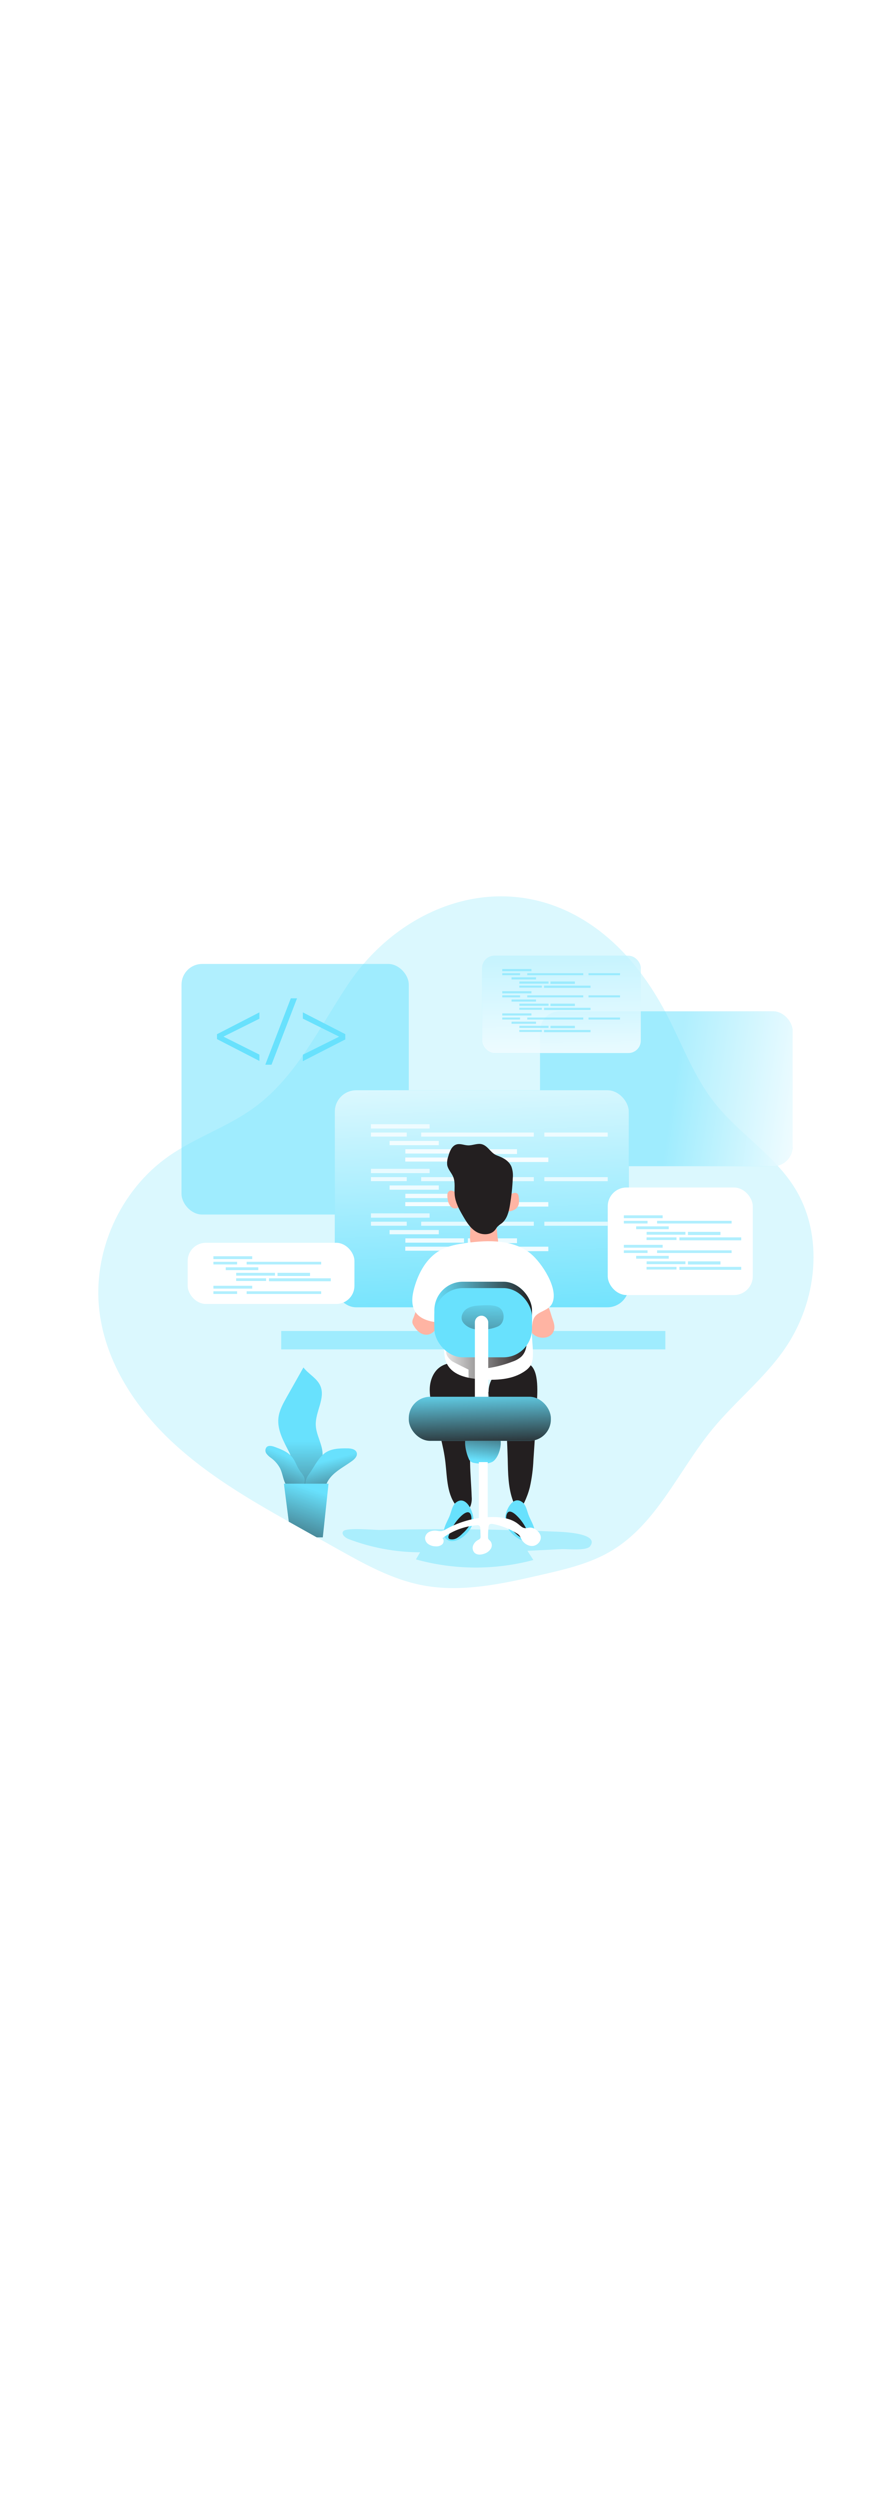 <svg id="_0178_coding_2" xmlns="http://www.w3.org/2000/svg" xmlns:xlink="http://www.w3.org/1999/xlink" viewBox="0 0 500 500" data-imageid="coding-3-75" imageName="Coding 3" class="illustrations_image" style="width: 179px;"><defs><style>.cls-1_coding-3-75{fill:url(#linear-gradient);}.cls-1_coding-3-75,.cls-2_coding-3-75,.cls-3_coding-3-75,.cls-4_coding-3-75,.cls-5_coding-3-75,.cls-6_coding-3-75,.cls-7_coding-3-75,.cls-8_coding-3-75,.cls-9_coding-3-75,.cls-10_coding-3-75,.cls-11_coding-3-75,.cls-12_coding-3-75,.cls-13_coding-3-75,.cls-14_coding-3-75,.cls-15_coding-3-75,.cls-16_coding-3-75,.cls-17_coding-3-75,.cls-18_coding-3-75,.cls-19_coding-3-75,.cls-20_coding-3-75,.cls-21_coding-3-75,.cls-22_coding-3-75,.cls-23_coding-3-75,.cls-24_coding-3-75,.cls-25_coding-3-75,.cls-26_coding-3-75,.cls-27_coding-3-75,.cls-28_coding-3-75,.cls-29_coding-3-75,.cls-30_coding-3-75,.cls-31_coding-3-75,.cls-32_coding-3-75,.cls-33_coding-3-75,.cls-34_coding-3-75,.cls-35_coding-3-75,.cls-36_coding-3-75,.cls-37_coding-3-75,.cls-38_coding-3-75,.cls-39_coding-3-75,.cls-40_coding-3-75,.cls-41_coding-3-75,.cls-42_coding-3-75,.cls-43_coding-3-75,.cls-44_coding-3-75,.cls-45_coding-3-75,.cls-46_coding-3-75,.cls-47_coding-3-75{stroke-width:0px;}.cls-2_coding-3-75,.cls-34_coding-3-75,.cls-43_coding-3-75{isolation:isolate;}.cls-2_coding-3-75,.cls-34_coding-3-75,.cls-43_coding-3-75,.cls-47_coding-3-75{fill:#68e1fd;}.cls-2_coding-3-75,.cls-48_coding-3-75{opacity:.52;}.cls-3_coding-3-75{fill:url(#linear-gradient-38-coding-3-75);}.cls-4_coding-3-75{fill:url(#linear-gradient-33-coding-3-75);}.cls-5_coding-3-75{fill:url(#linear-gradient-29-coding-3-75);}.cls-6_coding-3-75{fill:url(#linear-gradient-32-coding-3-75);}.cls-7_coding-3-75{fill:url(#linear-gradient-30-coding-3-75);}.cls-8_coding-3-75{fill:url(#linear-gradient-31-coding-3-75);}.cls-9_coding-3-75{fill:url(#linear-gradient-36-coding-3-75);}.cls-10_coding-3-75{fill:url(#linear-gradient-39-coding-3-75);}.cls-11_coding-3-75{fill:url(#linear-gradient-34-coding-3-75);}.cls-12_coding-3-75{fill:url(#linear-gradient-37-coding-3-75);}.cls-13_coding-3-75{fill:url(#linear-gradient-35-coding-3-75);}.cls-14_coding-3-75{fill:url(#linear-gradient-28-coding-3-75);}.cls-15_coding-3-75{fill:url(#linear-gradient-25-coding-3-75);}.cls-16_coding-3-75{fill:url(#linear-gradient-11-coding-3-75);}.cls-17_coding-3-75{fill:url(#linear-gradient-12-coding-3-75);}.cls-18_coding-3-75{fill:url(#linear-gradient-13-coding-3-75);}.cls-19_coding-3-75{fill:url(#linear-gradient-10-coding-3-75);}.cls-20_coding-3-75{fill:url(#linear-gradient-17-coding-3-75);}.cls-21_coding-3-75{fill:url(#linear-gradient-16-coding-3-75);}.cls-22_coding-3-75{fill:url(#linear-gradient-19-coding-3-75);}.cls-23_coding-3-75{fill:url(#linear-gradient-15-coding-3-75);}.cls-24_coding-3-75{fill:url(#linear-gradient-23-coding-3-75);}.cls-25_coding-3-75{fill:url(#linear-gradient-21-coding-3-75);}.cls-26_coding-3-75{fill:url(#linear-gradient-18-coding-3-75);}.cls-27_coding-3-75{fill:url(#linear-gradient-14-coding-3-75);}.cls-28_coding-3-75{fill:url(#linear-gradient-22-coding-3-75);}.cls-29_coding-3-75{fill:url(#linear-gradient-20-coding-3-75);}.cls-30_coding-3-75{fill:url(#linear-gradient-27-coding-3-75);}.cls-31_coding-3-75{fill:url(#linear-gradient-24-coding-3-75);}.cls-32_coding-3-75{fill:url(#linear-gradient-26-coding-3-75);}.cls-33_coding-3-75{fill:url(#linear-gradient-40-coding-3-75);}.cls-34_coding-3-75{opacity:.42;}.cls-35_coding-3-75{fill:url(#linear-gradient-4-coding-3-75);}.cls-36_coding-3-75{fill:url(#linear-gradient-2-coding-3-75);}.cls-37_coding-3-75{fill:url(#linear-gradient-3-coding-3-75);}.cls-38_coding-3-75{fill:url(#linear-gradient-8-coding-3-75);}.cls-39_coding-3-75{fill:url(#linear-gradient-9-coding-3-75);}.cls-40_coding-3-75{fill:url(#linear-gradient-7-coding-3-75);}.cls-41_coding-3-75{fill:url(#linear-gradient-5-coding-3-75);}.cls-42_coding-3-75{fill:url(#linear-gradient-6-coding-3-75);}.cls-43_coding-3-75{opacity:.24;}.cls-44_coding-3-75{fill:#231f20;}.cls-45_coding-3-75{fill:#fff;}.cls-46_coding-3-75{fill:#ffb4a3;}</style><linearGradient id="linear-gradient-coding-3-75" x1="280.54" y1="2670.58" x2="273.84" y2="2818.69" gradientTransform="translate(-113.88 2869.74) scale(1 -1)" gradientUnits="userSpaceOnUse"><stop offset="0" stop-color="#fff" stop-opacity="0"/><stop offset=".95" stop-color="#fff"/></linearGradient><linearGradient id="linear-gradient-2-coding-3-75" x1="490.09" y1="2709.24" x2="582.7" y2="2695.3" gradientTransform="translate(-113.89 2869.74) scale(1 -1)" xlink:href="#linear-gradient-coding-3-75"/><linearGradient id="linear-gradient-3-coding-3-75" x1="426.58" y1="2836.82" x2="428.25" y2="2700.15" gradientTransform="translate(-113.89 2869.74) scale(1 -1)" xlink:href="#linear-gradient-coding-3-75"/><linearGradient id="linear-gradient-4-coding-3-75" x1="386.57" y1="2571.64" x2="377.64" y2="2766.34" xlink:href="#linear-gradient-coding-3-75"/><linearGradient id="linear-gradient-5-coding-3-75" x1="338.74" y1="-676.37" x2="336.93" y2="-580.03" gradientTransform="translate(-113.88 790.93)" gradientUnits="userSpaceOnUse"><stop offset="0" stop-color="#fff" stop-opacity="0"/><stop offset=".99" stop-color="#fff"/></linearGradient><linearGradient id="linear-gradient-6-coding-3-75" x1="332.44" y1="-676.48" x2="330.64" y2="-580.15" xlink:href="#linear-gradient-5-coding-3-75"/><linearGradient id="linear-gradient-7-coding-3-75" x1="381.95" y1="-675.56" x2="380.14" y2="-579.22" xlink:href="#linear-gradient-5-coding-3-75"/><linearGradient id="linear-gradient-8-coding-3-75" x1="436.97" y1="-674.52" x2="435.18" y2="-578.2" xlink:href="#linear-gradient-5-coding-3-75"/><linearGradient id="linear-gradient-9-coding-3-75" x1="346.68" y1="-676.21" x2="344.87" y2="-579.88" xlink:href="#linear-gradient-5-coding-3-75"/><linearGradient id="linear-gradient-10-coding-3-75" x1="358.23" y1="-676.01" x2="356.41" y2="-579.67" xlink:href="#linear-gradient-5-coding-3-75"/><linearGradient id="linear-gradient-11-coding-3-75" x1="390.45" y1="-675.4" x2="388.65" y2="-579.06" xlink:href="#linear-gradient-5-coding-3-75"/><linearGradient id="linear-gradient-12-coding-3-75" x1="354.53" y1="-676.07" x2="352.72" y2="-579.74" xlink:href="#linear-gradient-5-coding-3-75"/><linearGradient id="linear-gradient-13-coding-3-75" x1="395.68" y1="-675.3" x2="393.88" y2="-578.97" xlink:href="#linear-gradient-5-coding-3-75"/><linearGradient id="linear-gradient-14-coding-3-75" x1="338.74" y1="-651.47" x2="336.93" y2="-555.13" xlink:href="#linear-gradient-5-coding-3-75"/><linearGradient id="linear-gradient-15-coding-3-75" x1="332.45" y1="-651.59" x2="330.64" y2="-555.25" xlink:href="#linear-gradient-5-coding-3-75"/><linearGradient id="linear-gradient-16-coding-3-75" x1="381.95" y1="-650.66" x2="380.14" y2="-554.32" xlink:href="#linear-gradient-5-coding-3-75"/><linearGradient id="linear-gradient-17-coding-3-75" x1="436.97" y1="-649.63" x2="435.18" y2="-553.29" xlink:href="#linear-gradient-5-coding-3-75"/><linearGradient id="linear-gradient-18-coding-3-75" x1="346.68" y1="-651.33" x2="344.87" y2="-554.99" xlink:href="#linear-gradient-5-coding-3-75"/><linearGradient id="linear-gradient-19-coding-3-75" x1="358.23" y1="-651.11" x2="356.41" y2="-554.77" xlink:href="#linear-gradient-5-coding-3-75"/><linearGradient id="linear-gradient-20-coding-3-75" x1="390.45" y1="-650.51" x2="388.65" y2="-554.17" xlink:href="#linear-gradient-5-coding-3-75"/><linearGradient id="linear-gradient-21-coding-3-75" x1="354.53" y1="-651.17" x2="352.72" y2="-554.84" xlink:href="#linear-gradient-5-coding-3-75"/><linearGradient id="linear-gradient-22-coding-3-75" x1="395.68" y1="-650.41" x2="393.88" y2="-554.07" xlink:href="#linear-gradient-5-coding-3-75"/><linearGradient id="linear-gradient-23-coding-3-75" x1="338.74" y1="-626.58" x2="336.93" y2="-530.24" xlink:href="#linear-gradient-5-coding-3-75"/><linearGradient id="linear-gradient-24-coding-3-75" x1="332.45" y1="-626.7" x2="330.64" y2="-530.36" xlink:href="#linear-gradient-5-coding-3-75"/><linearGradient id="linear-gradient-25-coding-3-75" x1="381.95" y1="-625.77" x2="380.14" y2="-529.44" xlink:href="#linear-gradient-5-coding-3-75"/><linearGradient id="linear-gradient-26-coding-3-75" x1="436.97" y1="-624.74" x2="435.18" y2="-528.4" xlink:href="#linear-gradient-5-coding-3-75"/><linearGradient id="linear-gradient-27-coding-3-75" x1="346.68" y1="-626.43" x2="344.87" y2="-530.09" xlink:href="#linear-gradient-5-coding-3-75"/><linearGradient id="linear-gradient-28-coding-3-75" x1="358.23" y1="-626.21" x2="356.41" y2="-529.87" xlink:href="#linear-gradient-5-coding-3-75"/><linearGradient id="linear-gradient-29-coding-3-75" x1="390.45" y1="-625.61" x2="388.65" y2="-529.27" xlink:href="#linear-gradient-5-coding-3-75"/><linearGradient id="linear-gradient-30-coding-3-75" x1="354.53" y1="-626.28" x2="352.72" y2="-529.94" xlink:href="#linear-gradient-5-coding-3-75"/><linearGradient id="linear-gradient-31-coding-3-75" x1="395.68" y1="-625.51" x2="393.88" y2="-529.17" xlink:href="#linear-gradient-5-coding-3-75"/><linearGradient id="linear-gradient-32-coding-3-75" x1="281.73" y1="2512.78" x2="282.01" y2="2442.77" gradientTransform="translate(-113.88 2869.74) scale(1 -1)" gradientUnits="userSpaceOnUse"><stop offset="0" stop-color="#231f20" stop-opacity="0"/><stop offset="1" stop-color="#231f20"/></linearGradient><linearGradient id="linear-gradient-33-coding-3-75" x1="297.66" y1="2502.44" x2="306.58" y2="2468.13" xlink:href="#linear-gradient-32-coding-3-75"/><linearGradient id="linear-gradient-34-coding-3-75" x1="275.26" y1="2504.31" x2="260.2" y2="2467.78" xlink:href="#linear-gradient-32-coding-3-75"/><linearGradient id="linear-gradient-35-coding-3-75" x1="287.51" y1="2486.33" x2="269.93" y2="2435.28" xlink:href="#linear-gradient-32-coding-3-75"/><linearGradient id="linear-gradient-36-coding-3-75" x1="356.77" y1="2553.2" x2="408.19" y2="2553.2" xlink:href="#linear-gradient-32-coding-3-75"/><linearGradient id="linear-gradient-37-coding-3-75" x1="273.65" y1="2584.45" x2="328.21" y2="2584.45" gradientTransform="translate(-31 2871.49) scale(1 -1)" xlink:href="#linear-gradient-32-coding-3-75"/><linearGradient id="linear-gradient-38-coding-3-75" x1="383.72" y1="2594.17" x2="382.68" y2="2538.73" xlink:href="#linear-gradient-32-coding-3-75"/><linearGradient id="linear-gradient-39-coding-3-75" x1="382.51" y1="2502.08" x2="385.44" y2="2527.18" xlink:href="#linear-gradient-32-coding-3-75"/><linearGradient id="linear-gradient-40-coding-3-75" x1="381.52" y1="2542.17" x2="382.36" y2="2508.28" gradientTransform="translate(-113.88 2869.75) scale(1 -1)" xlink:href="#linear-gradient-32-coding-3-75"/></defs><g id="background_coding-3-75"><path class="cls-43_coding-3-75 targetColor" d="M438.15,305.58c-11.48,16.46-27.57,29.12-40.31,44.69-18.69,22.82-30.79,52.45-56.1,67.67-11.97,7.19-25.83,10.4-39.4,13.52-21.82,5.02-44.43,10.04-66.43,5.8-16.86-3.24-32.16-11.74-47.14-20.13l-11.86-6.66c-2.61-1.48-5.26-2.94-7.9-4.42l-7.7-4.32c-22.61-12.74-45.08-26.03-64.14-43.6-21.23-19.49-38.11-45.15-41.62-73.8-4.07-33.11,11.51-67.88,38.91-86.91,15.03-10.46,32.96-16.28,47.72-27.13,23.31-17.12,36.13-44.49,52.14-68.54,29.66-44.59,86.69-65.92,134.72-34.23,18.67,12.3,32.79,30.58,43.16,50.4,8.77,16.71,15.21,34.83,26.87,49.66,13.31,16.94,32.69,28.68,44.34,46.81,17.45,27.14,13.23,64.68-5.26,91.17Z" style="fill: rgb(104, 225, 253);"/><path class="cls-34_coding-3-75 targetColor" d="M191.81,407.03c-1.4,1.53.89,3.66,2.85,4.4,12.78,4.89,26.35,7.4,40.03,7.42l-2.33,3.97c21.45,5.96,44.1,6.07,65.61.34l-3.31-5.13,19.22-.95c3.05-.14,13.76,1.11,15.78-1.6,5.83-7.81-17.9-8.11-20.44-8.22-25.31-1.06-50.64-1.47-75.98-1.23-6.91.06-13.82.17-20.73.33-3.27.11-18.67-1.5-20.7.67Z" style="fill: rgb(104, 225, 253);"/></g><g id="screen_coding-3-75"><rect class="cls-2_coding-3-75 targetColor" x="101.4" y="90.17" width="126.98" height="140" rx="11.54" ry="11.54" style="fill: rgb(104, 225, 253);"/><rect class="cls-1_coding-3-75" x="101.4" y="90.17" width="126.98" height="140" rx="11.54" ry="11.54"/><rect class="cls-2_coding-3-75 targetColor" x="301.68" y="116.63" width="141.11" height="86.54" rx="10.99" ry="10.99" style="fill: rgb(104, 225, 253);"/><rect class="cls-36_coding-3-75" x="301.68" y="116.63" width="141.11" height="86.54" rx="10.99" ry="10.99"/><rect class="cls-2_coding-3-75 targetColor" x="269.34" y="85.58" width="88.65" height="54.37" rx="6.9" ry="6.9" style="fill: rgb(104, 225, 253);"/><rect class="cls-37_coding-3-75" x="269.34" y="85.58" width="88.65" height="54.37" rx="6.9" ry="6.9"/><rect class="cls-47_coding-3-75 targetColor" x="187.04" y="160.72" width="164.26" height="121.26" rx="11.94" ry="11.94" style="fill: rgb(104, 225, 253);"/><rect class="cls-35_coding-3-75" x="187.04" y="160.72" width="164.26" height="121.26" rx="11.94" ry="11.94"/><rect class="cls-41_coding-3-75" x="207.23" y="179.71" width="32.76" height="2.41"/><rect class="cls-42_coding-3-75" x="207.23" y="184.36" width="20" height="2.25"/><rect class="cls-40_coding-3-75" x="235.29" y="184.36" width="62.92" height="2.27"/><rect class="cls-38_coding-3-75" x="304.1" y="184.36" width="35.41" height="2.27"/><rect class="cls-39_coding-3-75" x="217.64" y="189.03" width="27.49" height="2.38"/><rect class="cls-19_coding-3-75" x="226.46" y="193.67" width="32.76" height="2.41"/><rect class="cls-16_coding-3-75" x="261.36" y="193.67" width="27.46" height="2.67"/><rect class="cls-17_coding-3-75" x="226.41" y="198.32" width="25.29" height="2.25"/><rect class="cls-18_coding-3-75" x="254.13" y="198.32" width="52.2" height="2.5"/><rect class="cls-27_coding-3-75" x="207.23" y="204.61" width="32.76" height="2.41"/><rect class="cls-23_coding-3-75" x="207.23" y="209.26" width="20" height="2.25"/><rect class="cls-21_coding-3-75" x="235.29" y="209.26" width="62.92" height="2.27"/><rect class="cls-20_coding-3-75" x="304.1" y="209.26" width="35.41" height="2.27"/><rect class="cls-26_coding-3-75" x="217.64" y="213.91" width="27.49" height="2.38"/><rect class="cls-22_coding-3-75" x="226.46" y="218.57" width="32.76" height="2.41"/><rect class="cls-29_coding-3-75" x="261.36" y="218.57" width="27.46" height="2.67"/><rect class="cls-25_coding-3-75" x="226.41" y="223.22" width="25.29" height="2.25"/><rect class="cls-28_coding-3-75" x="254.13" y="223.22" width="52.2" height="2.5"/><rect class="cls-24_coding-3-75" x="207.23" y="229.51" width="32.76" height="2.41"/><rect class="cls-31_coding-3-75" x="207.23" y="234.16" width="20" height="2.25"/><rect class="cls-15_coding-3-75" x="235.29" y="234.16" width="62.92" height="2.27"/><rect class="cls-32_coding-3-75" x="304.1" y="234.16" width="35.41" height="2.27"/><rect class="cls-30_coding-3-75" x="217.64" y="238.81" width="27.49" height="2.38"/><rect class="cls-14_coding-3-75" x="226.46" y="243.46" width="32.76" height="2.41"/><rect class="cls-5_coding-3-75" x="261.36" y="243.46" width="27.46" height="2.67"/><rect class="cls-7_coding-3-75" x="226.41" y="248.12" width="25.29" height="2.25"/><rect class="cls-8_coding-3-75" x="254.13" y="248.12" width="52.2" height="2.5"/><g class="cls-48_coding-3-75"><rect class="cls-47_coding-3-75 targetColor" x="280.59" y="93.02" width="16.3" height="1.2" style="fill: rgb(104, 225, 253);"/><rect class="cls-47_coding-3-75 targetColor" x="280.59" y="95.34" width="9.95" height="1.12" style="fill: rgb(104, 225, 253);"/><rect class="cls-47_coding-3-75 targetColor" x="294.55" y="95.34" width="31.3" height="1.13" style="fill: rgb(104, 225, 253);"/><rect class="cls-47_coding-3-75 targetColor" x="328.77" y="95.34" width="17.62" height="1.13" style="fill: rgb(104, 225, 253);"/><rect class="cls-47_coding-3-75 targetColor" x="285.77" y="97.65" width="13.67" height="1.18" style="fill: rgb(104, 225, 253);"/><rect class="cls-47_coding-3-75 targetColor" x="290.16" y="99.97" width="16.3" height="1.2" style="fill: rgb(104, 225, 253);"/><rect class="cls-47_coding-3-75 targetColor" x="307.51" y="99.97" width="13.65" height="1.33" style="fill: rgb(104, 225, 253);"/><rect class="cls-47_coding-3-75 targetColor" x="290.13" y="102.28" width="12.58" height="1.12" style="fill: rgb(104, 225, 253);"/><rect class="cls-47_coding-3-75 targetColor" x="303.93" y="102.28" width="25.97" height="1.25" style="fill: rgb(104, 225, 253);"/><rect class="cls-47_coding-3-75 targetColor" x="280.59" y="105.41" width="16.3" height="1.2" style="fill: rgb(104, 225, 253);"/><rect class="cls-47_coding-3-75 targetColor" x="280.59" y="107.72" width="9.95" height="1.12" style="fill: rgb(104, 225, 253);"/><rect class="cls-47_coding-3-75 targetColor" x="294.55" y="107.72" width="31.3" height="1.13" style="fill: rgb(104, 225, 253);"/><rect class="cls-47_coding-3-75 targetColor" x="328.77" y="107.72" width="17.62" height="1.13" style="fill: rgb(104, 225, 253);"/><rect class="cls-47_coding-3-75 targetColor" x="285.77" y="110.03" width="13.67" height="1.18" style="fill: rgb(104, 225, 253);"/><rect class="cls-47_coding-3-75 targetColor" x="290.16" y="112.35" width="16.3" height="1.2" style="fill: rgb(104, 225, 253);"/><rect class="cls-47_coding-3-75 targetColor" x="307.51" y="112.35" width="13.65" height="1.33" style="fill: rgb(104, 225, 253);"/><rect class="cls-47_coding-3-75 targetColor" x="290.13" y="114.66" width="12.58" height="1.12" style="fill: rgb(104, 225, 253);"/><rect class="cls-47_coding-3-75 targetColor" x="303.93" y="114.66" width="25.97" height="1.25" style="fill: rgb(104, 225, 253);"/><rect class="cls-47_coding-3-75 targetColor" x="280.59" y="117.79" width="16.3" height="1.2" style="fill: rgb(104, 225, 253);"/><rect class="cls-47_coding-3-75 targetColor" x="280.59" y="120.11" width="9.95" height="1.12" style="fill: rgb(104, 225, 253);"/><rect class="cls-47_coding-3-75 targetColor" x="294.55" y="120.11" width="31.3" height="1.13" style="fill: rgb(104, 225, 253);"/><rect class="cls-47_coding-3-75 targetColor" x="328.77" y="120.11" width="17.62" height="1.13" style="fill: rgb(104, 225, 253);"/><rect class="cls-47_coding-3-75 targetColor" x="285.77" y="122.42" width="13.67" height="1.18" style="fill: rgb(104, 225, 253);"/><rect class="cls-47_coding-3-75 targetColor" x="290.16" y="124.73" width="16.3" height="1.2" style="fill: rgb(104, 225, 253);"/><rect class="cls-47_coding-3-75 targetColor" x="307.51" y="124.73" width="13.65" height="1.33" style="fill: rgb(104, 225, 253);"/><rect class="cls-47_coding-3-75 targetColor" x="290.13" y="127.05" width="12.58" height="1.12" style="fill: rgb(104, 225, 253);"/><rect class="cls-47_coding-3-75 targetColor" x="303.93" y="127.05" width="25.97" height="1.25" style="fill: rgb(104, 225, 253);"/></g><rect class="cls-45_coding-3-75" x="339.52" y="215.06" width="81.02" height="60.08" rx="10.48" ry="10.48"/><rect class="cls-45_coding-3-75" x="104.85" y="245.95" width="93.16" height="34.17" rx="10.15" ry="10.15"/><path class="cls-47_coding-3-75 targetColor" d="M121.22,129.43l23.7-12.21v3.54l-19.97,9.96v.11l19.97,10v3.54l-23.7-12.21v-2.73Z" style="fill: rgb(104, 225, 253);"/><path class="cls-47_coding-3-75 targetColor" d="M148.21,146.46l14.26-37.08h3.47l-14.26,37.08h-3.47Z" style="fill: rgb(104, 225, 253);"/><path class="cls-47_coding-3-75 targetColor" d="M192.9,132.34l-23.71,12.16v-3.62l20.12-10v-.16l-20.12-10v-3.49l23.71,12.16v2.96Z" style="fill: rgb(104, 225, 253);"/><g class="cls-48_coding-3-75"><rect class="cls-47_coding-3-75 targetColor" x="348.51" y="230.61" width="21.68" height="1.59" style="fill: rgb(104, 225, 253);"/><rect class="cls-47_coding-3-75 targetColor" x="348.51" y="233.68" width="13.24" height="1.49" style="fill: rgb(104, 225, 253);"/><rect class="cls-47_coding-3-75 targetColor" x="367.08" y="233.68" width="41.64" height="1.5" style="fill: rgb(104, 225, 253);"/><rect class="cls-47_coding-3-75 targetColor" x="355.4" y="236.77" width="18.2" height="1.58" style="fill: rgb(104, 225, 253);"/><rect class="cls-47_coding-3-75 targetColor" x="361.24" y="239.84" width="21.68" height="1.59" style="fill: rgb(104, 225, 253);"/><rect class="cls-47_coding-3-75 targetColor" x="384.32" y="239.84" width="18.17" height="1.77" style="fill: rgb(104, 225, 253);"/><rect class="cls-47_coding-3-75 targetColor" x="361.2" y="242.92" width="16.74" height="1.49" style="fill: rgb(104, 225, 253);"/><rect class="cls-47_coding-3-75 targetColor" x="379.55" y="242.92" width="34.54" height="1.65" style="fill: rgb(104, 225, 253);"/><rect class="cls-47_coding-3-75 targetColor" x="348.51" y="247.09" width="21.68" height="1.59" style="fill: rgb(104, 225, 253);"/><rect class="cls-47_coding-3-75 targetColor" x="348.51" y="250.16" width="13.24" height="1.49" style="fill: rgb(104, 225, 253);"/><rect class="cls-47_coding-3-75 targetColor" x="367.08" y="250.16" width="41.64" height="1.5" style="fill: rgb(104, 225, 253);"/><rect class="cls-47_coding-3-75 targetColor" x="355.4" y="253.24" width="18.2" height="1.58" style="fill: rgb(104, 225, 253);"/><rect class="cls-47_coding-3-75 targetColor" x="361.24" y="256.32" width="21.68" height="1.59" style="fill: rgb(104, 225, 253);"/><rect class="cls-47_coding-3-75 targetColor" x="384.32" y="256.32" width="18.17" height="1.77" style="fill: rgb(104, 225, 253);"/><rect class="cls-47_coding-3-75 targetColor" x="361.2" y="259.4" width="16.74" height="1.49" style="fill: rgb(104, 225, 253);"/><rect class="cls-47_coding-3-75 targetColor" x="379.55" y="259.4" width="34.54" height="1.65" style="fill: rgb(104, 225, 253);"/></g><g class="cls-48_coding-3-75"><rect class="cls-47_coding-3-75 targetColor" x="119.22" y="253.48" width="21.68" height="1.59" style="fill: rgb(104, 225, 253);"/><rect class="cls-47_coding-3-75 targetColor" x="119.22" y="256.56" width="13.24" height="1.49" style="fill: rgb(104, 225, 253);"/><rect class="cls-47_coding-3-75 targetColor" x="137.79" y="256.56" width="41.64" height="1.5" style="fill: rgb(104, 225, 253);"/><rect class="cls-47_coding-3-75 targetColor" x="126.11" y="259.64" width="18.2" height="1.58" style="fill: rgb(104, 225, 253);"/><rect class="cls-47_coding-3-75 targetColor" x="131.95" y="262.72" width="21.68" height="1.59" style="fill: rgb(104, 225, 253);"/><rect class="cls-47_coding-3-75 targetColor" x="155.04" y="262.72" width="18.17" height="1.77" style="fill: rgb(104, 225, 253);"/><rect class="cls-47_coding-3-75 targetColor" x="131.92" y="265.79" width="16.74" height="1.49" style="fill: rgb(104, 225, 253);"/><rect class="cls-47_coding-3-75 targetColor" x="150.26" y="265.79" width="34.54" height="1.65" style="fill: rgb(104, 225, 253);"/><rect class="cls-47_coding-3-75 targetColor" x="119.22" y="269.96" width="21.68" height="1.59" style="fill: rgb(104, 225, 253);"/><rect class="cls-47_coding-3-75 targetColor" x="119.22" y="273.04" width="13.24" height="1.49" style="fill: rgb(104, 225, 253);"/><rect class="cls-47_coding-3-75 targetColor" x="137.79" y="273.04" width="41.64" height="1.5" style="fill: rgb(104, 225, 253);"/></g></g><g id="plant_coding-3-75"><path class="cls-47_coding-3-75 targetColor" d="M161.8,363.44c-3.15-6.22-7-12.67-6.26-19.61.45-4.19,2.57-8,4.64-11.68l9.34-16.55c2.85,3.71,7.55,5.96,9.43,10.24,3.02,6.87-2.85,14.48-2.54,21.98.21,5.77,4.04,11.03,3.8,16.8-.15,4.19-6.79,17.93-12.16,17.41-2.84-.28-4.47-15.08-6.26-18.6Z" style="fill: rgb(104, 225, 253);"/><path class="cls-6_coding-3-75" d="M161.8,363.44c-3.15-6.22-7-12.67-6.26-19.61.45-4.19,2.57-8,4.64-11.68l9.34-16.55c2.85,3.71,7.55,5.96,9.43,10.24,3.02,6.87-2.85,14.48-2.54,21.98.21,5.77,4.04,11.03,3.8,16.8-.15,4.19-6.79,17.93-12.16,17.41-2.84-.28-4.47-15.08-6.26-18.6Z"/><path class="cls-47_coding-3-75 targetColor" d="M193.95,360.78c2.12,0,4.75.43,5.36,2.47.49,1.79-1.07,3.43-2.57,4.54-5.2,3.8-11.71,6.72-14.26,12.65-4.23,9.83-16.21,3.53-10.01-4.98,2.57-3.52,4.75-8.24,7.95-11.18,3.67-3.39,8.8-3.55,13.53-3.49Z" style="fill: rgb(104, 225, 253);"/><path class="cls-4_coding-3-75" d="M193.95,360.78c2.12,0,4.75.43,5.36,2.47.49,1.79-1.07,3.43-2.57,4.54-5.2,3.8-11.71,6.72-14.26,12.65-4.23,9.83-16.21,3.53-10.01-4.98,2.57-3.52,4.75-8.24,7.95-11.18,3.67-3.39,8.8-3.55,13.53-3.49Z"/><path class="cls-47_coding-3-75 targetColor" d="M162.89,365.33c-2.39-2.72-5.93-4.06-9.32-5.32-1.61-.59-3.67-1.07-4.75.22-.73,1.03-.73,2.42,0,3.45.75.99,1.66,1.84,2.69,2.52,2.08,1.53,3.79,3.51,4.99,5.79,1.21,2.46,1.53,5.27,2.61,7.8s3.32,4.92,6.06,4.8c2.19-.22,4.04-1.74,4.68-3.85,1.06-3.28-.35-4.75-2.11-7.07-1.95-2.58-2.66-5.88-4.84-8.34Z" style="fill: rgb(104, 225, 253);"/><path class="cls-11_coding-3-75" d="M162.89,365.33c-2.39-2.72-5.93-4.06-9.32-5.32-1.61-.59-3.67-1.07-4.75.22-.73,1.03-.73,2.42,0,3.45.75.99,1.66,1.84,2.69,2.52,2.08,1.53,3.79,3.51,4.99,5.79,1.21,2.46,1.53,5.27,2.61,7.8s3.32,4.92,6.06,4.8c2.19-.22,4.04-1.74,4.68-3.85,1.06-3.28-.35-4.75-2.11-7.07-1.95-2.58-2.66-5.88-4.84-8.34Z"/><path class="cls-47_coding-3-75 targetColor" d="M183.53,380.52l-3.2,29.98h-3.39c-2.61-1.48-5.26-2.94-7.9-4.42l-7.7-4.32-2.73-21.24h24.93Z" style="fill: rgb(104, 225, 253);"/><path class="cls-13_coding-3-75" d="M183.53,380.52l-3.2,29.98h-3.39c-2.61-1.48-5.26-2.94-7.9-4.42l-7.7-4.32-2.73-21.24h24.93Z"/></g><g id="character_coding-3-75"><path class="cls-46_coding-3-75" d="M287.09,218.14c.68-.2,1.42-.07,2,.35.4.45.63,1.03.66,1.63.24,1.21.29,2.45.14,3.68-.16,1.22-.76,2.34-1.68,3.15-.72.53-1.53.92-2.4,1.16-.65.29-1.39.32-2.05.08-.59-.4-.97-1.05-1.03-1.76-.75-3.68.4-7.56,4.36-8.28Z"/><path class="cls-46_coding-3-75" d="M252.47,216.87c-.38-.09-.77-.09-1.15,0-.84.4-1.38,1.25-1.37,2.18-.06.89,0,1.79.17,2.67.16,1.47.77,2.86,1.73,3.98,1,1.11,2.63,1.4,3.95.68,4.04-2.8.24-8.74-3.33-9.52Z"/><path class="cls-44_coding-3-75" d="M299.85,336.68c-.51,10.14-1.13,20.3-1.84,30.48-.21,5.15-.88,10.26-2,15.29-.75,2.99-1.81,5.89-3.16,8.66-.58,1.19-1.41,2.48-2.71,2.61-1.64.17-2.79-1.59-3.38-3.14-2.94-7.61-2.94-15.94-3.13-24.08-.11-4.21-.28-8.42-.5-12.64-.28-5.09-.83-10.59-4.27-14.36-1.05-1.14-2.32-2.07-3.35-3.24-4.19-4.75-2.94-12.77,1.58-17.25,3.51-3.47,13.69-8.05,18.61-5.18,5.84,3.4,4.41,17.34,4.14,22.83Z"/><path class="cls-44_coding-3-75" d="M270.41,319.27c1.47,2.33,2.16,5.07,1.97,7.82-.24,8.26-5.14,15.58-7.61,23.48-3.69,11.93-1.64,24.72-1.26,37.25.17,1.72-.04,3.47-.63,5.1-.64,1.66-2.23,2.75-4,2.74-1.25-.23-2.38-.91-3.19-1.9-6.05-6.47-5.85-16.33-6.85-25.11-1.12-9.78-4.16-19.24-6.74-28.73-1.17-4.29-2.26-8.68-1.99-13.11.28-4.43,2.14-8.99,5.8-11.5,6.65-4.55,19.75-2.81,24.49,3.98Z"/><rect class="cls-2_coding-3-75 targetColor" x="157.1" y="295.22" width="214.6" height="10.29" style="fill: rgb(104, 225, 253);"/><path class="cls-46_coding-3-75" d="M308.7,288.56c.68,1.9,1.31,3.9.89,5.86-.15.68-.43,1.32-.81,1.9-1.9,2.95-6.41,3.4-9.51,1.64-3.1-1.77-4.85-5.15-5.71-8.56-.34-1.14-.45-2.33-.33-3.52.28-2.06,1.64-3.8,3.07-5.32,1.9-1.98,5.39-4.56,7.95-2.19,2.3,2.13,3.42,7.35,4.44,10.19Z"/><path class="cls-46_coding-3-75" d="M230.93,287.98c-.42.79-.61,1.67-.56,2.56.12.57.34,1.11.67,1.6.8,1.44,1.87,2.7,3.15,3.74,1.29,1.03,2.92,1.54,4.57,1.42,2.43-.27,4.36-2.2,5.66-4.28,1.34-1.98,2.05-4.32,2.03-6.71-.15-2.55-1.43-4.9-3.5-6.41-1.84-1.33-5.66-2.54-7.73-1.02-2.07,1.52-3.24,6.66-4.28,9.11Z"/><path class="cls-46_coding-3-75" d="M278.06,243.45c.19.86.24,1.75.15,2.62-.35,2.43-2.78,4.14-5.21,4.44s-4.87-.51-7.14-1.42c-.7-.24-1.34-.6-1.9-1.08-.56-.58-.94-1.31-1.09-2.1-.27-1.37-.36-2.77-.25-4.16l.15-4.91c-.05-.96.14-1.92.55-2.79.95-1.63,3.13-1.9,5.02-2.03,2.48-.1,6.22,0,7.85,2.26,1.64,2.26,1.45,6.52,1.86,9.16Z"/><path class="cls-44_coding-3-75" d="M285.71,203.4c.74,2.07,1,4.28.76,6.47-.21,5.05-.74,10.07-1.58,15.05-.63,3.74-1.62,7.75-4.57,10.11-.85.57-1.64,1.2-2.39,1.9-.51.55-.87,1.24-1.35,1.84-2.41,3.01-7.26,3.01-10.56,1.01-3.31-2.01-5.43-5.45-7.37-8.8-2.14-3.69-4.26-7.55-4.64-11.8-.31-3.37.48-6.91-.81-10.04-.95-2.3-2.92-4.15-3.36-6.59-.17-1.65.03-3.31.59-4.87.77-2.77,1.95-5.96,4.75-6.71,2.04-.55,4.16.49,6.28.56,2.7.1,5.45-1.42,8.02-.56,3.3,1.1,4.75,4.91,8.04,6.14s6.66,2.8,8.19,6.29Z"/><path class="cls-45_coding-3-75" d="M296.62,252.13c-9.64-8-23.55-7.8-35.96-6.1-5.13.69-10.35,1.62-14.85,4.16-7.55,4.28-12.02,12.55-14.37,20.92-1.25,4.44-1.9,9.51.59,13.41,2.61,4.03,7.83,5.42,12.6,5.95.73.02,1.45.22,2.07.6.66.61,1.07,1.44,1.16,2.33,1.33,6.94-1.37,14.74,2.2,20.83,3.45,5.89,11.16,7.44,17.96,7.96,8.8.68,18.33.43,25.47-4.75,1.18-.8,2.19-1.83,2.96-3.03,1.18-2.02,1.25-4.47,1.27-6.8.08-5.08-1.78-15.29.69-19.77,2.07-3.73,7.98-3.75,10.05-8.01,3.93-8.1-5.94-22.81-11.85-27.7Z"/><path class="cls-9_coding-3-75" d="M261.73,316.83l.07,10.81c.05.42-.03.84-.23,1.21-.32.39-.77.64-1.27.69-2.93.68-5.99.29-9,.3s-6.25.54-8.41,2.64c3.28,2.42,7.51,3.09,11.57,3.57,6.01.72,12.03,1.19,18.07,1.43,3.91.29,7.84.08,11.71-.61,3.39-.68,6.58-2.16,9.28-4.33-2.65-2.85-7.05-2.8-10.93-2.8-3.77,0-7.55-.22-11.3-.65-.86.01-1.68-.33-2.27-.95-.32-.56-.44-1.21-.36-1.85.07-2.4.37-4.79.9-7.13.11-.77.42-1.5.9-2.12.85-.72,1.91-1.15,3.02-1.2,4.4-.73,8.72-1.91,12.88-3.52,1.72-.57,3.31-1.45,4.71-2.6,3.75-3.4,3.58-9.27,2.72-14.26-6.89,4-14.68,6.22-22.65,6.45-5.45.15-17.27-2.19-21.1,3.06-1.9,2.65.12,5.11,2.23,6.94.91.78,9.45,4.8,9.45,4.91Z"/><rect class="cls-47_coding-3-75 targetColor" x="242.65" y="267.7" width="54.56" height="38.67" rx="15.96" ry="15.96" style="fill: rgb(104, 225, 253);"/><rect class="cls-12_coding-3-75" x="242.65" y="267.7" width="54.56" height="38.67" rx="15.96" ry="15.96"/><rect class="cls-47_coding-3-75 targetColor" x="242.65" y="271.26" width="54.56" height="38.67" rx="15.96" ry="15.96" style="fill: rgb(104, 225, 253);"/><path class="cls-3_coding-3-75" d="M278.33,292.61c-1.63.72-3.35,1.24-5.12,1.52-4.75.87-10.31.68-13.73-2.77-.54-.52-.97-1.14-1.28-1.83-.95-2.31.29-5.1,2.34-6.56s4.64-1.85,7.14-1.98c3.06-.15,8.88-.68,11.55,1.39,3.19,2.47,2.7,8.53-.9,10.22Z"/><rect class="cls-45_coding-3-75" x="265.3" y="286.67" width="7.45" height="61.46" rx="3.72" ry="3.72"/><path class="cls-47_coding-3-75 targetColor" d="M291.93,390.96c1.9,1.57,2.38,4.29,3.21,6.66,1.16,3.23,3.31,6.17,3.59,9.59.12,1.01-.04,2.04-.48,2.97-.87,1.45-2.44,2.34-4.13,2.32-1.66-.03-3.29-.53-4.69-1.43-2.48-1.48-4.52-3.58-5.93-6.1-.72-1.23-1.18-2.6-1.35-4.01-.39-4.29,4.06-14.57,9.77-10Z" style="fill: rgb(104, 225, 253);"/><path class="cls-44_coding-3-75" d="M295.47,409.11c.27.51.27,1.12,0,1.63-.22.24-.51.39-.83.45-1.31.25-2.67,0-3.8-.69-1.12-.69-2.15-1.52-3.06-2.46-1.41-1.24-2.66-2.65-3.72-4.2-1.06-1.58-1.49-3.49-1.21-5.37,1.01-5.15,5.55-.53,7.23,1.37,2.39,2.71,4.22,5.87,5.39,9.29Z"/><path class="cls-47_coding-3-75 targetColor" d="M254.7,391.07c-1.9,1.57-2.38,4.29-3.21,6.66-1.16,3.23-3.31,6.18-3.59,9.59-.12,1.02.04,2.05.48,2.98.87,1.45,2.44,2.33,4.13,2.31,1.66-.03,3.29-.52,4.69-1.43,2.48-1.47,4.53-3.58,5.93-6.1.72-1.23,1.18-2.6,1.35-4.01.38-4.29-4.07-14.61-9.77-10Z" style="fill: rgb(104, 225, 253);"/><path class="cls-44_coding-3-75" d="M250.67,409.48c-.27.51-.27,1.12,0,1.63.22.24.52.39.84.45,1.31.24,2.66,0,3.8-.69,1.12-.69,2.14-1.52,3.05-2.46,1.42-1.24,2.67-2.66,3.73-4.21,1.06-1.57,1.49-3.49,1.21-5.36-1.02-5.16-5.55-.54-7.24,1.37-2.39,2.72-4.22,5.87-5.39,9.29Z"/><path class="cls-47_coding-3-75 targetColor" d="M275.08,368.33c-1.53.73-3.22,1.05-4.92.95-1.87.11-3.75-.03-5.59-.41-.62-.12-1.2-.39-1.69-.79-.41-.38-.74-.84-.95-1.35-1.55-3.42-3.3-10.52-.89-13.4,2.75-3.31,13.65-3.89,17.12-.42,3.36,3.25.92,13.06-3.07,15.41Z" style="fill: rgb(104, 225, 253);"/><path class="cls-10_coding-3-75" d="M275.08,368.33c-1.53.73-3.22,1.05-4.92.95-1.87.11-3.75-.03-5.59-.41-.62-.12-1.2-.39-1.69-.79-.41-.38-.74-.84-.95-1.35-1.55-3.42-3.3-10.52-.89-13.4,2.75-3.31,13.65-3.89,17.12-.42,3.36,3.25.92,13.06-3.07,15.41Z"/><rect class="cls-45_coding-3-75" x="267.51" y="368.47" width="4.96" height="32.02"/><path class="cls-45_coding-3-75" d="M289.62,403.16c1.1.9,2.18,2.03,3.59,2.21,1.03.11,2.05-.32,3.1-.32,1.38.1,2.67.68,3.66,1.64.93.74,1.63,1.73,2.02,2.85.77,2.62-1.57,5.5-4.3,5.76s-5.35-1.6-6.55-4.05c-.26-.67-.6-1.31-1.01-1.9-.39-.42-.85-.78-1.36-1.06-4.04-2.5-8.49-4.27-13.15-5.2-.81-.16-1.8-.24-2.31.4-.25.36-.38.79-.39,1.24-.21,1.89-.3,3.8-.26,5.71-.03.37.04.73.2,1.06.25.34.55.64.89.88,1.13,1.2,1.33,3,.49,4.42-.86,1.36-2.18,2.37-3.72,2.85-1.83.68-4.13.79-5.49-.61-.98-1.1-1.25-2.66-.71-4.03.55-1.34,1.56-2.44,2.85-3.1.45-.17.84-.47,1.12-.86.16-.36.22-.75.17-1.14l-.13-4.24c.08-.66-.16-1.31-.65-1.76-.38-.2-.82-.26-1.24-.18-6.99.54-13.68,3.05-19.3,7.24,1.03.8.85,2.53-.08,3.44-1.02.84-2.32,1.24-3.63,1.12-1.44.01-2.85-.4-4.06-1.19-1.23-.8-1.95-2.19-1.9-3.65.2-1.49,1.16-2.76,2.54-3.35,1.36-.57,2.86-.73,4.31-.47.75.16,1.51.22,2.27.18.85-.18,1.67-.52,2.4-1,6.59-3.72,13.89-5.99,21.42-6.66,6.31-.56,14.08-.43,19.19,3.76Z"/><rect class="cls-47_coding-3-75 targetColor" x="228.37" y="331.97" width="79.37" height="24.62" rx="11.93" ry="11.93" style="fill: rgb(104, 225, 253);"/><rect class="cls-33_coding-3-75" x="228.37" y="331.97" width="79.37" height="24.62" rx="11.93" ry="11.93"/></g></svg>